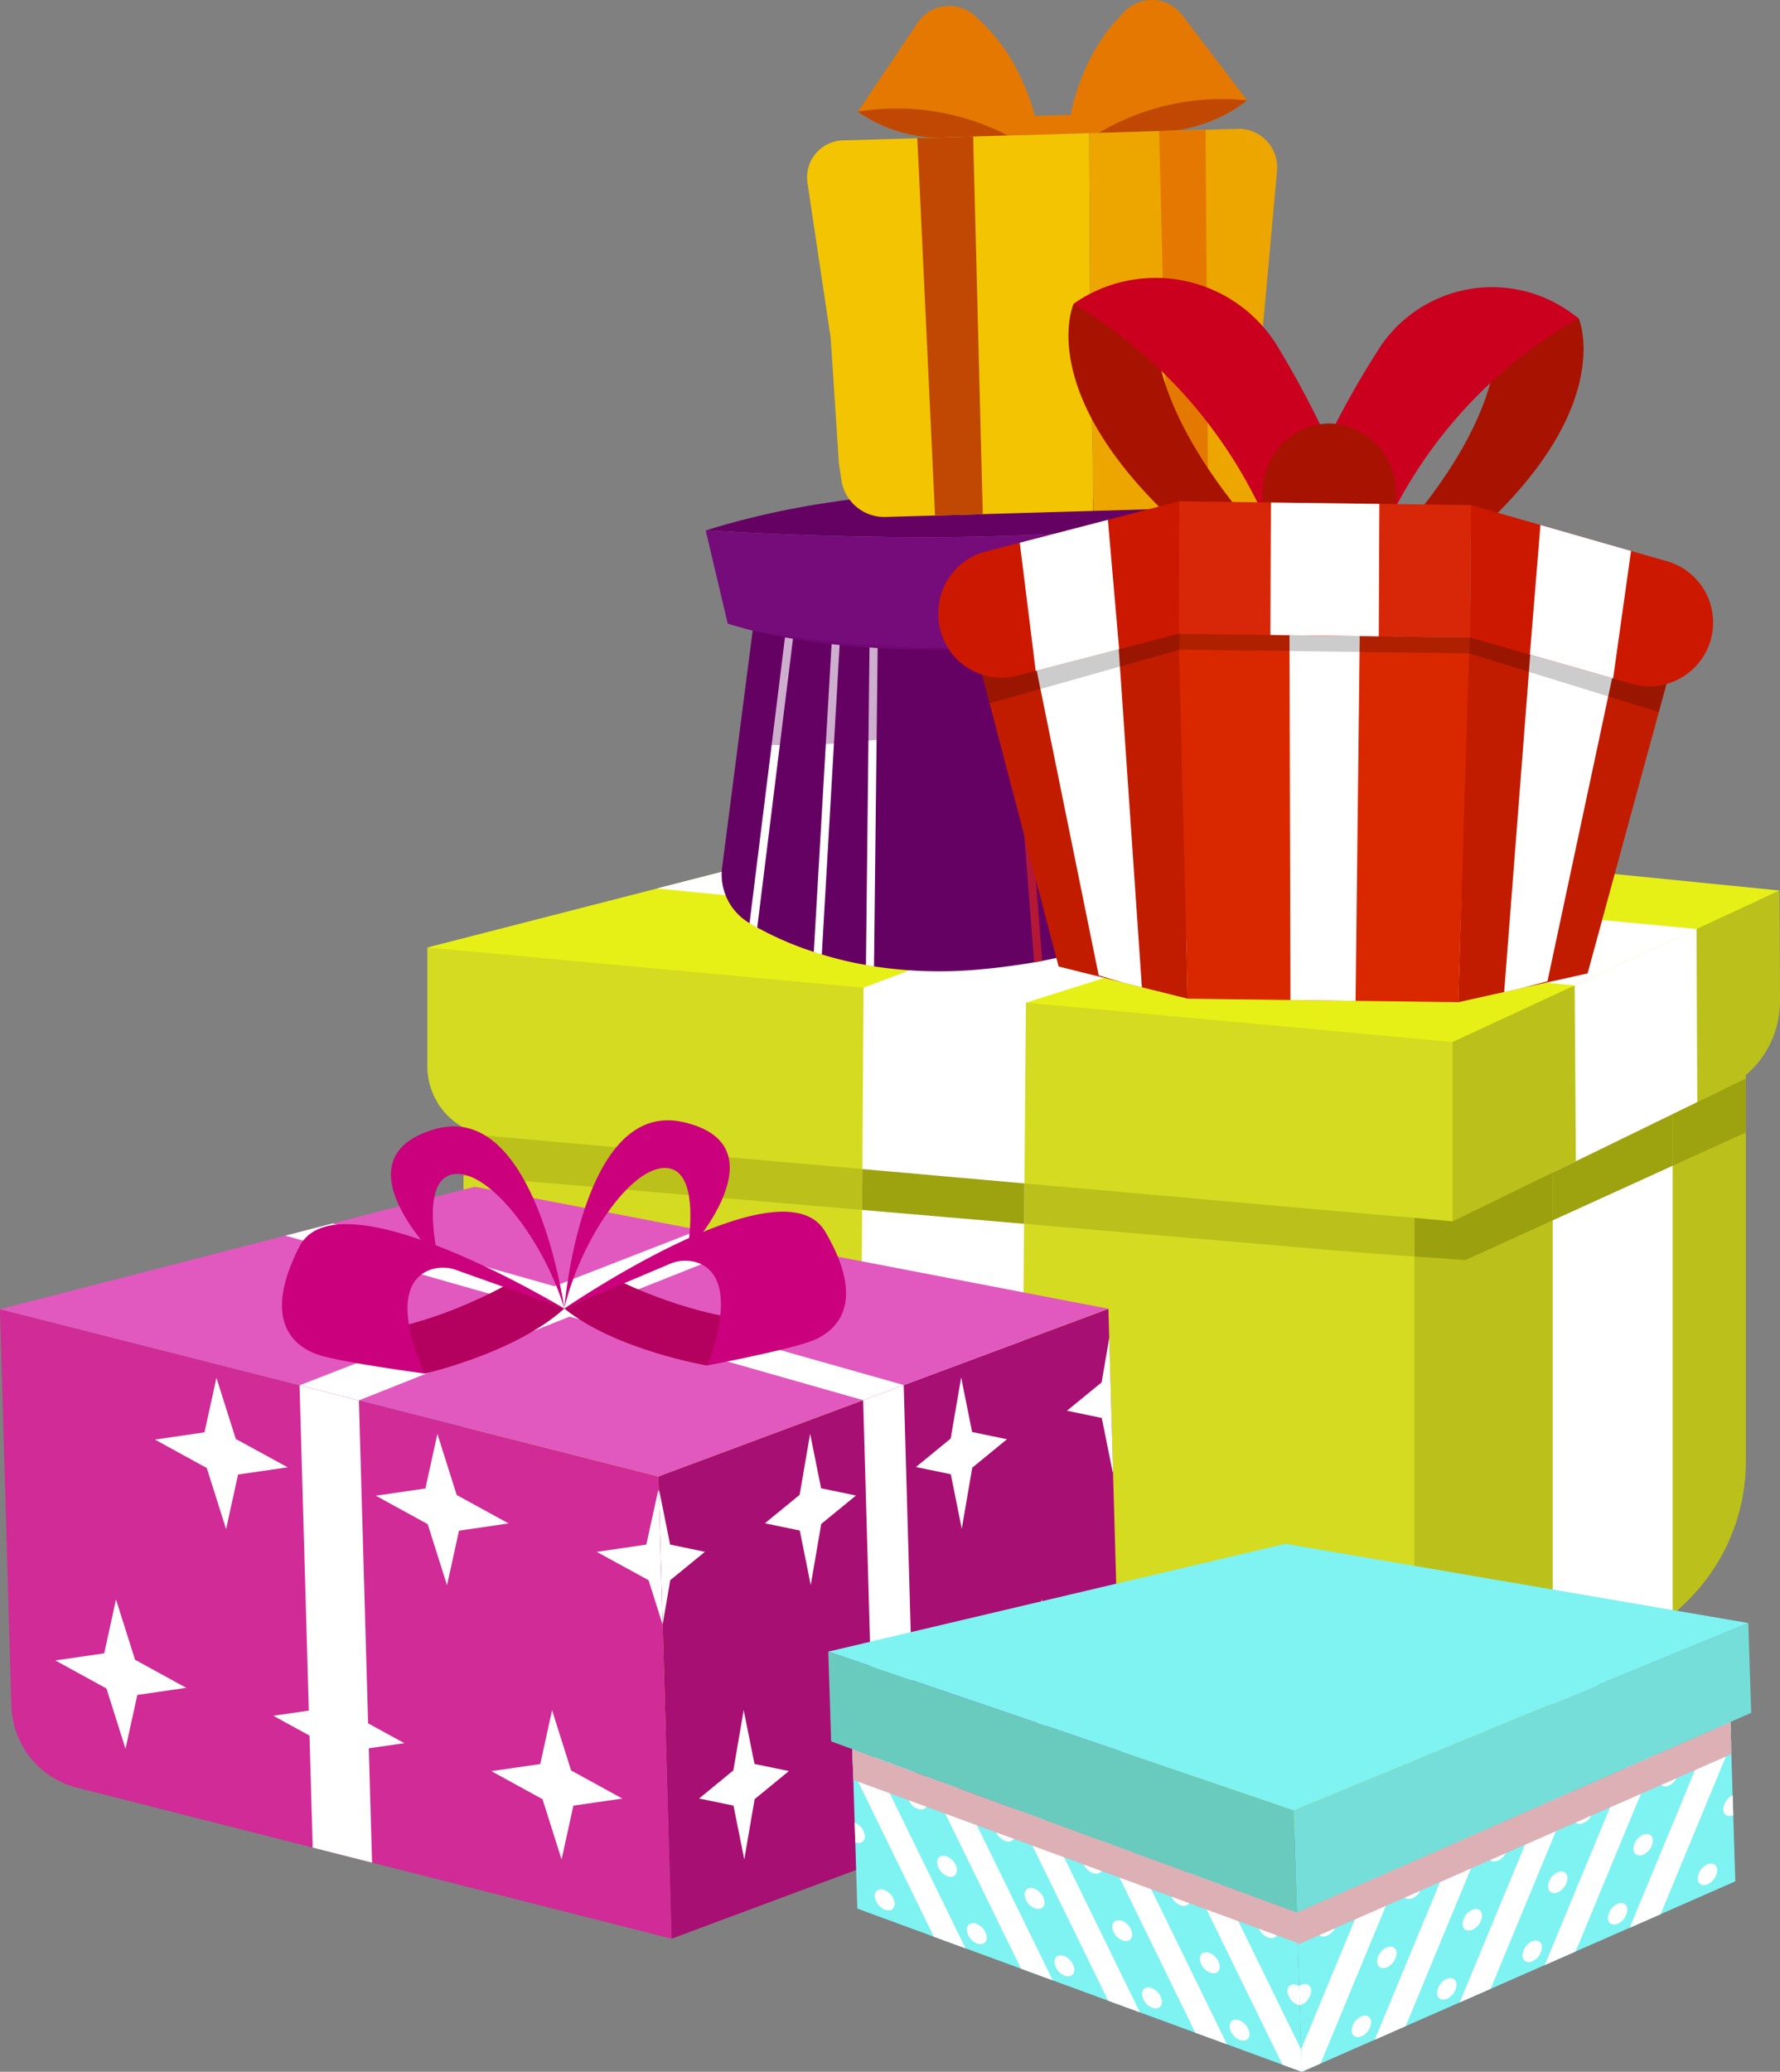 <svg id="Group_48699" data-name="Group 48699" xmlns="http://www.w3.org/2000/svg" xmlns:xlink="http://www.w3.org/1999/xlink" width="125.631" height="146.169" viewBox="0 0 125.631 146.169">
  <rect x="0" y="0" width="125.631" height="146.169" fill="#808080" stroke="none"/>
  <defs>
    <clipPath id="clip-path">
      <rect id="Rectangle_15875" data-name="Rectangle 15875" width="125.631" height="146.169" fill="none"/>
    </clipPath>
    <clipPath id="clip-path-3">
      <rect id="Rectangle_15868" data-name="Rectangle 15868" width="30.668" height="15.699" fill="none"/>
    </clipPath>
    <clipPath id="clip-path-4">
      <rect id="Rectangle_15869" data-name="Rectangle 15869" width="31.439" height="13.67" fill="none"/>
    </clipPath>
    <clipPath id="clip-path-5">
      <rect id="Rectangle_15870" data-name="Rectangle 15870" width="28.36" height="8.161" fill="none"/>
    </clipPath>
    <clipPath id="clip-path-6">
      <rect id="Rectangle_15871" data-name="Rectangle 15871" width="20.59" height="1.386" fill="none"/>
    </clipPath>
    <clipPath id="clip-path-7">
      <rect id="Rectangle_15872" data-name="Rectangle 15872" width="14.778" height="7.465" fill="none"/>
    </clipPath>
    <clipPath id="clip-path-8">
      <rect id="Rectangle_15873" data-name="Rectangle 15873" width="14.788" height="7.813" fill="none"/>
    </clipPath>
  </defs>
  <g id="Group_48698" data-name="Group 48698" clip-path="url(#clip-path)">
    <g id="Group_48697" data-name="Group 48697">
      <g id="Group_48696" data-name="Group 48696" clip-path="url(#clip-path)">
        <path id="Path_116912" data-name="Path 116912" d="M236.566,166.328,230.23,192l6.336,31.731,19.013-17.806a13.852,13.852,0,0,0,4.384-10.111V165.149h1.062l-.138-9.032Z" transform="translate(-136.743 -92.724)" fill="#bbc11a" fill-rule="evenodd"/>
        <path id="Path_116913" data-name="Path 116913" d="M147.674,185.35,80.566,180.5v46.772l67.108,10.939Z" transform="translate(-47.852 -107.209)" fill="#d5db20" fill-rule="evenodd"/>
        <path id="Path_116914" data-name="Path 116914" d="M78.8,175.67l67.836,6.015V169.031l-39.081-8.22L74.283,162.36v8.377A4.953,4.953,0,0,0,78.8,175.67" transform="translate(-44.12 -95.512)" fill="#d5db20" fill-rule="evenodd"/>
        <path id="Path_116915" data-name="Path 116915" d="M94.568,176l10.631.943,17.781-15.421-3.378-.711-7.949.37Zm26.822,2.379,15.952-13.836,9.432,1.983L132.021,179.32Zm26.822,2.378,10.471.928V171.674Z" transform="translate(-56.168 -95.512)" fill="#d5db20" fill-rule="evenodd"/>
        <path id="Path_116916" data-name="Path 116916" d="M252.463,178.072l19.262-9.38a6.854,6.854,0,0,0,3.853-6.191l-.031-7.772-23.084,10.689Z" transform="translate(-149.948 -91.9)" fill="#bbc11a" fill-rule="evenodd"/>
        <path id="Path_116917" data-name="Path 116917" d="M169.718,146.323l-57.391-5.747-38.045,9.765,72.351,6.671Z" transform="translate(-44.119 -83.494)" fill="#e6f016" fill-rule="evenodd"/>
        <path id="Path_116918" data-name="Path 116918" d="M273.7,165.389l.086,12.407,8.568-4.171L282.3,161.4l-6.518,3Z" transform="translate(-162.561 -95.865)" fill="#fff" fill-rule="evenodd"/>
        <path id="Path_116919" data-name="Path 116919" d="M269.884,197.7v39.134l8.468-7.927V193.577l-6.833,3.327Z" transform="translate(-160.295 -114.974)" fill="#fff" fill-rule="evenodd"/>
        <path id="Path_116920" data-name="Path 116920" d="M290.736,189.9v3.642l5.164-2.35v-3.807l-3.428,1.671Z" transform="translate(-172.681 -111.295)" fill="#9da20f" fill-rule="evenodd"/>
        <path id="Path_116921" data-name="Path 116921" d="M278.351,197.22v-3.642l-6.832,3.327-1.635.795v3.374Z" transform="translate(-160.295 -114.974)" fill="#9da20f" fill-rule="evenodd"/>
        <path id="Path_116922" data-name="Path 116922" d="M255.6,207.1V203.73l-7.074,3.446-2.693-.251v2.729l3.618.247Z" transform="translate(-146.01 -121.004)" fill="#9ba00e" fill-rule="evenodd"/>
        <path id="Path_116923" data-name="Path 116923" d="M144.026,205.379,80.567,199.95v-2.973l64.13,5.685,2.977.253v2.729Z" transform="translate(-47.852 -116.993)" fill="#bbc11a" fill-rule="evenodd"/>
        <path id="Path_116924" data-name="Path 116924" d="M161.045,172.291l-4.771-1.318-6.692.26-.353,54.927,11.344,1.85Z" transform="translate(-88.634 -101.548)" fill="#fff" fill-rule="evenodd"/>
        <path id="Path_116925" data-name="Path 116925" d="M127.88,145.431l19.074,2.146,7.977-2.343,13.489,1.353-8.286,2.622,26.836,2.537.578.056-6.521,3-2.078.981-1.306-.122-25.669-2.373L140.222,157l-11.463-1.058,11.773-4.419-26.362-2.578Z" transform="translate(-67.811 -86.261)" fill="#fff" fill-rule="evenodd"/>
        <path id="Path_116926" data-name="Path 116926" d="M161.284,206.986l-11.432-.979.018-2.885,11.437,1.014Z" transform="translate(-89.003 -120.643)" fill="#9da20f" fill-rule="evenodd"/>
        <path id="Path_116927" data-name="Path 116927" d="M217.9,87.594c2.956,12.921-4.255,23.716-15.615,29.5l-.357-4.856c5.271-2.723,15.846-12.058,8.337-17.642l3.17-5.674Z" transform="translate(-119.936 -52.026)" fill="#be190b" fill-rule="evenodd"/>
        <path id="Path_116928" data-name="Path 116928" d="M197.254,113.759s.973-27.124,5.842-29.438a12.981,12.981,0,0,1,12.029.627c-5.476,2.229-15.321,21.943-15.615,29.495Z" transform="translate(-117.157 -49.38)" fill="#d31a0b" fill-rule="evenodd"/>
        <path id="Path_116929" data-name="Path 116929" d="M231.641,90.161a25.043,25.043,0,0,0-.4-2.567c-1.943.79-4.436,3.781-6.855,7.65a6.079,6.079,0,0,1,1.349,1.827,52.054,52.054,0,0,1,5.909-6.909" transform="translate(-133.271 -52.026)" fill="#950c00" fill-rule="evenodd"/>
        <path id="Path_116930" data-name="Path 116930" d="M205.637,146.89a39.326,39.326,0,0,1,1.306-6.109,29.942,29.942,0,0,1-2.918,2.131,23.651,23.651,0,0,0-1.215,5.767,25.521,25.521,0,0,0,2.827-1.789" transform="translate(-120.457 -83.616)" fill="#950c00" fill-rule="evenodd"/>
        <path id="Path_116931" data-name="Path 116931" d="M229.418,130.25c-6.715,11.428-19.368,14.332-31.6,10.741l3.072-3.777c5.7,1.636,19.8,2.1,18.17-7.11l6.2-1.954Z" transform="translate(-117.494 -76.114)" fill="#be190b" fill-rule="evenodd"/>
        <path id="Path_116932" data-name="Path 116932" d="M194.932,129.127s19.32-19.062,24.452-17.406a12.983,12.983,0,0,1,8.318,8.71c-5.513-2.135-26.2,5.449-31.6,10.741Z" transform="translate(-115.778 -66.296)" fill="#d31a0b" fill-rule="evenodd"/>
        <path id="Path_116933" data-name="Path 116933" d="M258.8,134.925a24.912,24.912,0,0,0,1.468-2.144c-1.954-.758-5.82-.293-10.235.861a6.067,6.067,0,0,1-.273,2.256,52,52,0,0,1,9.039-.973" transform="translate(-148.342 -78.644)" fill="#950c00" fill-rule="evenodd"/>
        <path id="Path_116934" data-name="Path 116934" d="M201.1,155.5a39.393,39.393,0,0,1,5.143-3.547,29.758,29.758,0,0,1-3.586-.453,23.589,23.589,0,0,0-4.841,3.361,25.575,25.575,0,0,0,3.284.639" transform="translate(-117.494 -89.98)" fill="#950c00" fill-rule="evenodd"/>
        <path id="Path_116935" data-name="Path 116935" d="M185.778,146.89a39.5,39.5,0,0,0-1.306-6.109,29.9,29.9,0,0,0,2.918,2.131,23.584,23.584,0,0,1,1.216,5.768,25.612,25.612,0,0,1-2.827-1.79" transform="translate(-109.566 -83.616)" fill="#950c00" fill-rule="evenodd"/>
        <path id="Path_116936" data-name="Path 116936" d="M184.033,155.5a39.545,39.545,0,0,0-5.142-3.548,29.866,29.866,0,0,0,3.585-.452,23.537,23.537,0,0,1,4.841,3.361,25.575,25.575,0,0,1-3.284.639" transform="translate(-106.251 -89.98)" fill="#950c00" fill-rule="evenodd"/>
        <path id="Path_116937" data-name="Path 116937" d="M146.2,227.4l.929,32.613L115.369,271.84l-.929-32.613Z" transform="translate(-67.971 -135.06)" fill="#a80f72"/>
        <path id="Path_116938" data-name="Path 116938" d="M117.769,263.249l-2.447,2-.539,3.14-.267-9.38.021-.124.775,3.851Z" transform="translate(-68.016 -153.765)" fill="#fff"/>
        <path id="Path_116939" data-name="Path 116939" d="M136.919,252.958l2.461.509-2.451,2.008-.741,4.312-.774-3.85-2.461-.509,2.451-2.008.741-4.312Z" transform="translate(-78.967 -147.956)" fill="#fff"/>
        <path id="Path_116940" data-name="Path 116940" d="M163.167,243.18l2.461.509-2.451,2.008-.741,4.312-.774-3.85-2.46-.509,2.451-2.008.741-4.312Z" transform="translate(-94.556 -142.148)" fill="#fff"/>
        <path id="Path_116941" data-name="Path 116941" d="M188.439,232.447l.267,9.38-.021.124-.775-3.851-2.457-.51,2.447-2Z" transform="translate(-110.148 -138.06)" fill="#fff"/>
        <path id="Path_116942" data-name="Path 116942" d="M125.418,300.929l2.429.5-2.419,1.982-.731,4.256-.763-3.8-2.429-.5,2.419-1.982.731-4.256Z" transform="translate(-72.166 -176.478)" fill="#fff"/>
        <path id="Path_116943" data-name="Path 116943" d="M151.322,291.279l2.428.5-2.418,1.982-.731,4.256-.763-3.8-2.429-.5,2.419-1.982.731-4.256Z" transform="translate(-87.552 -170.746)" fill="#f8dc64"/>
        <path id="Path_116944" data-name="Path 116944" d="M177.226,281.63l2.429.5-2.419,1.982-.731,4.256-.763-3.8-2.428-.5,2.418-1.982.731-4.256Z" transform="translate(-102.938 -165.015)" fill="#f8dc64"/>
        <path id="Path_116945" data-name="Path 116945" d="M153.818,273.266l-2.864,1.067-.929-32.615,2.864-1.067Z" transform="translate(-89.106 -142.933)" fill="#fff"/>
        <path id="Path_116946" data-name="Path 116946" d="M0,227.475l.8,27.973a6.146,6.146,0,0,0,4.631,5.783L47.4,271.888l-.929-32.613Z" transform="translate(0 -135.107)" fill="#d02b96"/>
        <path id="Path_116947" data-name="Path 116947" d="M103.725,263.252l3.657,2,.992,3.139-.267-9.38-.039-.124-.847,3.851Z" transform="translate(-61.607 -153.765)" fill="#fff"/>
        <path id="Path_116948" data-name="Path 116948" d="M68.821,252.985l-3.5.511,3.661,2.006,1.364,4.312.845-3.851,3.5-.511-3.661-2.006-1.364-4.312Z" transform="translate(-38.796 -147.971)" fill="#fff"/>
        <path id="Path_116949" data-name="Path 116949" d="M30.421,243.234l-3.5.511,3.661,2.006,1.364,4.312.845-3.851,3.5-.511L32.63,243.7l-1.365-4.312Z" transform="translate(-15.989 -142.18)" fill="#fff"/>
        <path id="Path_116950" data-name="Path 116950" d="M88.851,300.943l-3.455.5,3.614,1.98,1.346,4.255.833-3.8,3.455-.5-3.614-1.98-1.346-4.255Z" transform="translate(-50.72 -176.486)" fill="#fff"/>
        <path id="Path_116951" data-name="Path 116951" d="M50.954,291.32l-3.455.5,3.614,1.979,1.346,4.255.833-3.8,3.455-.5-3.614-1.979-1.346-4.255Z" transform="translate(-28.211 -170.77)" fill="#fff"/>
        <path id="Path_116952" data-name="Path 116952" d="M13.057,281.7l-3.455.5,3.614,1.98,1.346,4.255.833-3.8,3.455-.5-3.614-1.98L13.89,277.9Z" transform="translate(-5.703 -165.054)" fill="#fff"/>
        <path id="Path_116953" data-name="Path 116953" d="M52.99,273.31l4.191,1.064-.929-32.615-4.19-1.064Z" transform="translate(-30.921 -142.959)" fill="#fff"/>
        <path id="Path_116954" data-name="Path 116954" d="M78.232,214.807,63.784,220.19l-2.867,1.068L46.47,226.639l-21.136-5.368-4.19-1.062L0,214.841l20.146-5.193,3.318-.858L33.5,206.2l15.843,3.047,4.2.812Z" transform="translate(0 -122.472)" fill="#e159be"/>
        <path id="Path_116955" data-name="Path 116955" d="M93.252,223.976l-2.867,1.068L49.614,213.435l3.319-.858Z" transform="translate(-29.468 -126.259)" fill="#fff"/>
        <path id="Path_116956" data-name="Path 116956" d="M84.473,214.517,56.259,225.728l-4.19-1.062,28.2-10.961Z" transform="translate(-30.926 -126.929)" fill="#fff"/>
        <path id="Path_116957" data-name="Path 116957" d="M98.085,207.93s1.182-14.807,8.4-13.155.262,9.194.262,9.194,1.1-5.772-1.436-5.952-6.1,5.154-7.231,9.914" transform="translate(-58.257 -115.609)" fill="#cb007c"/>
        <path id="Path_116958" data-name="Path 116958" d="M112.375,225.385l-4.218,3.159s-6.444-1.083-10.073-4.018L102,222.588s5.392,2.715,10.379,2.8" transform="translate(-58.256 -132.204)" fill="#b4005e"/>
        <path id="Path_116959" data-name="Path 116959" d="M98.085,217.364s15.4-10.569,18.418-5.421.708,7.071-.962,7.709-7.382,1.73-7.382,1.73,2.516-5.875-.518-7.2a2.752,2.752,0,0,0-2.158.052Z" transform="translate(-58.257 -125.042)" fill="#cb007c"/>
        <path id="Path_116960" data-name="Path 116960" d="M63.067,226.528l4.391,2.914s6.372-1.448,9.828-4.585l-4.016-1.712s-5.229,3.018-10.2,3.384" transform="translate(-37.458 -132.535)" fill="#b4005e"/>
        <path id="Path_116961" data-name="Path 116961" d="M80.187,208.56s-2.023-14.716-9.14-12.656.262,9.194.262,9.194-1.429-5.7,1.095-6.025,6.384,4.8,7.783,9.486" transform="translate(-40.358 -116.239)" fill="#cb007c"/>
        <path id="Path_116962" data-name="Path 116962" d="M68.946,218.649s-15.978-9.675-18.7-4.363-.3,7.1,1.4,7.642,7.469,1.307,7.469,1.307-2.846-5.722.108-7.214a2.752,2.752,0,0,1,2.157-.071Z" transform="translate(-29.118 -126.327)" fill="#cb007c"/>
        <path id="Path_116963" data-name="Path 116963" d="M256.011,299.194l.349,11.243-30.6,13.436-.349-11.243Z" transform="translate(-133.883 -177.704)" fill="#7ff2f2"/>
        <path id="Path_116964" data-name="Path 116964" d="M290.371,299.194l.048,1.561-4.969,12-2.184.959,5.77-13.931Z" transform="translate(-168.244 -177.704)" fill="#fff"/>
        <path id="Path_116965" data-name="Path 116965" d="M276.449,304.765l-5.77,13.93-2.18.958,5.77-13.93Z" transform="translate(-159.473 -181.013)" fill="#fff"/>
        <path id="Path_116966" data-name="Path 116966" d="M261.674,311.25l-5.77,13.93-2.184.959,5.77-13.93Z" transform="translate(-150.695 -184.865)" fill="#fff"/>
        <path id="Path_116967" data-name="Path 116967" d="M246.906,317.736l-5.77,13.93-2.184.959,5.77-13.93Z" transform="translate(-141.924 -188.717)" fill="#fff"/>
        <path id="Path_116968" data-name="Path 116968" d="M233.3,324.226l-5.77,13.93-1.331.584-.049-1.568,4.966-11.987Z" transform="translate(-134.323 -192.571)" fill="#fff"/>
        <path id="Path_116969" data-name="Path 116969" d="M289.72,307.1a1.156,1.156,0,0,1-.664,1c-.378.167-.7-.01-.707-.393a1.155,1.155,0,0,1,.664-1c.379-.167.7.01.708.393" transform="translate(-171.262 -182.131)" fill="#fff"/>
        <path id="Path_116970" data-name="Path 116970" d="M285.288,319.1a1.155,1.155,0,0,1-.664,1c-.379.166-.7-.01-.707-.393a1.155,1.155,0,0,1,.664-1c.379-.166.7.01.707.393" transform="translate(-168.63 -189.259)" fill="#fff"/>
        <path id="Path_116971" data-name="Path 116971" d="M280.855,331.105a1.155,1.155,0,0,1-.664,1c-.379.166-.7-.01-.707-.393a1.155,1.155,0,0,1,.664-1c.379-.166.7.01.707.393" transform="translate(-165.997 -196.387)" fill="#fff"/>
        <path id="Path_116972" data-name="Path 116972" d="M300.19,311.946l.043,1.39c-.378.166-.694-.009-.706-.393a1.157,1.157,0,0,1,.663-1" transform="translate(-177.901 -185.278)" fill="#fff"/>
        <path id="Path_116973" data-name="Path 116973" d="M296.463,324.251a1.155,1.155,0,0,1-.664,1c-.379.167-.7-.01-.707-.393a1.155,1.155,0,0,1,.664-1c.379-.167.7.01.707.393" transform="translate(-175.267 -192.316)" fill="#fff"/>
        <path id="Path_116974" data-name="Path 116974" d="M274.872,313.624a1.156,1.156,0,0,1-.664,1c-.379.166-.7-.01-.707-.393a1.155,1.155,0,0,1,.664-1c.379-.166.7.01.707.393" transform="translate(-162.443 -186.004)" fill="#fff"/>
        <path id="Path_116975" data-name="Path 116975" d="M270.439,325.625a1.155,1.155,0,0,1-.664,1c-.379.166-.7-.01-.707-.393a1.155,1.155,0,0,1,.664-1c.379-.166.7.01.707.393" transform="translate(-159.81 -193.132)" fill="#fff"/>
        <path id="Path_116976" data-name="Path 116976" d="M266.006,337.626a1.155,1.155,0,0,1-.664,1c-.379.167-.7-.01-.707-.393a1.154,1.154,0,0,1,.664-1c.378-.167.7.01.707.393" transform="translate(-157.177 -200.26)" fill="#fff"/>
        <path id="Path_116977" data-name="Path 116977" d="M260.023,320.145a1.155,1.155,0,0,1-.664,1c-.379.166-.7-.01-.707-.393a1.156,1.156,0,0,1,.664-1c.379-.166.7.01.707.393" transform="translate(-153.624 -189.877)" fill="#fff"/>
        <path id="Path_116978" data-name="Path 116978" d="M255.59,332.146a1.155,1.155,0,0,1-.664,1c-.379.166-.7-.01-.707-.393a1.154,1.154,0,0,1,.664-1c.378-.166.7.01.707.393" transform="translate(-150.991 -197.005)" fill="#fff"/>
        <path id="Path_116979" data-name="Path 116979" d="M251.157,344.147a1.155,1.155,0,0,1-.664,1c-.379.166-.7-.01-.707-.393a1.154,1.154,0,0,1,.664-1c.378-.167.7.01.707.393" transform="translate(-148.358 -204.133)" fill="#fff"/>
        <path id="Path_116980" data-name="Path 116980" d="M245.174,326.666a1.155,1.155,0,0,1-.664,1c-.379.166-.7-.01-.707-.393a1.155,1.155,0,0,1,.664-1c.379-.166.7.01.707.393" transform="translate(-144.804 -193.75)" fill="#fff"/>
        <path id="Path_116981" data-name="Path 116981" d="M240.741,338.667a1.155,1.155,0,0,1-.664,1c-.379.166-.7-.01-.707-.393a1.155,1.155,0,0,1,.664-1c.379-.166.7.01.707.393" transform="translate(-142.171 -200.878)" fill="#fff"/>
        <path id="Path_116982" data-name="Path 116982" d="M236.308,350.667a1.155,1.155,0,0,1-.663,1c-.379.166-.7-.01-.707-.393a1.154,1.154,0,0,1,.663-1c.379-.166.7.01.707.393" transform="translate(-139.539 -208.005)" fill="#fff"/>
        <path id="Path_116983" data-name="Path 116983" d="M230.325,333.186a1.155,1.155,0,0,1-.664,1c-.379.167-.7-.01-.707-.393a1.155,1.155,0,0,1,.664-1c.379-.167.7.01.707.393" transform="translate(-135.985 -197.623)" fill="#fff"/>
        <path id="Path_116984" data-name="Path 116984" d="M226.659,345.187a1.153,1.153,0,0,1-.663.994.659.659,0,0,1-.142.047l-.042-1.359a.788.788,0,0,1,.141-.078c.378-.166.694.013.706.4" transform="translate(-134.119 -204.749)" fill="#fff"/>
        <g id="Group_48680" data-name="Group 48680" transform="translate(91.532 121.492)" style="mix-blend-mode: multiply;isolation: isolate">
          <g id="Group_48679" data-name="Group 48679">
            <g id="Group_48678" data-name="Group 48678" clip-path="url(#clip-path-3)">
              <path id="Path_116985" data-name="Path 116985" d="M256.014,299.2l.07,2.263-30.6,13.436-.07-2.263Z" transform="translate(-225.417 -299.198)" fill="#dcb0b5"/>
            </g>
          </g>
        </g>
        <path id="Path_116986" data-name="Path 116986" d="M256.951,282l.2,6.337-13.862,6.086v0L239.94,295.9l-14.853,6.522-.224-7.206,14.865-6.122,3.348-1.378Z" transform="translate(-133.556 -167.492)" fill="#75ded8"/>
        <path id="Path_116987" data-name="Path 116987" d="M148.159,303.933l.349,11.243,31.37,11.512-.349-11.243Z" transform="translate(-87.998 -180.519)" fill="#7ff2f2"/>
        <path id="Path_116988" data-name="Path 116988" d="M148.159,303.933l.048,1.561,5.7,11.665,2.239.821-6.624-13.545Z" transform="translate(-87.998 -180.519)" fill="#fff"/>
        <path id="Path_116989" data-name="Path 116989" d="M161.167,308.706l6.623,13.545,2.235.82L163.4,309.526Z" transform="translate(-95.724 -183.354)" fill="#fff"/>
        <path id="Path_116990" data-name="Path 116990" d="M176.309,314.263l6.623,13.545,2.239.822-6.623-13.546Z" transform="translate(-104.717 -186.654)" fill="#fff"/>
        <path id="Path_116991" data-name="Path 116991" d="M191.451,319.819l6.623,13.545,2.239.822-6.623-13.545Z" transform="translate(-113.711 -189.954)" fill="#fff"/>
        <path id="Path_116992" data-name="Path 116992" d="M206.6,325.379l6.623,13.545,1.365.5-.049-1.569-5.7-11.656Z" transform="translate(-122.71 -193.257)" fill="#fff"/>
        <path id="Path_116993" data-name="Path 116993" d="M157.711,311.226a1.154,1.154,0,0,0,.724.952c.389.143.694-.053.682-.436a1.156,1.156,0,0,0-.725-.953c-.388-.142-.693.053-.681.437" transform="translate(-93.671 -184.563)" fill="#fff"/>
        <path id="Path_116994" data-name="Path 116994" d="M162.879,322.928a1.154,1.154,0,0,0,.724.952c.389.142.694-.053.682-.436a1.156,1.156,0,0,0-.725-.953c-.388-.143-.693.053-.681.436" transform="translate(-96.74 -191.514)" fill="#fff"/>
        <path id="Path_116995" data-name="Path 116995" d="M168.048,334.631a1.154,1.154,0,0,0,.724.952c.389.143.694-.053.682-.436a1.156,1.156,0,0,0-.725-.953c-.388-.142-.693.053-.681.436" transform="translate(-99.81 -198.464)" fill="#fff"/>
        <path id="Path_116996" data-name="Path 116996" d="M148.555,316.685l.043,1.39c.388.143.692-.052.681-.436a1.157,1.157,0,0,0-.724-.955" transform="translate(-88.233 -188.093)" fill="#fff"/>
        <path id="Path_116997" data-name="Path 116997" d="M152.045,328.759a1.154,1.154,0,0,0,.724.952c.389.143.694-.053.682-.436a1.154,1.154,0,0,0-.725-.952c-.388-.143-.693.053-.681.436" transform="translate(-90.305 -194.977)" fill="#fff"/>
        <path id="Path_116998" data-name="Path 116998" d="M172.935,316.813a1.155,1.155,0,0,0,.724.952c.389.143.694-.053.682-.436a1.154,1.154,0,0,0-.725-.952c-.388-.143-.693.053-.681.436" transform="translate(-102.713 -187.882)" fill="#fff"/>
        <path id="Path_116999" data-name="Path 116999" d="M178.1,328.516a1.154,1.154,0,0,0,.724.952c.388.143.694-.053.682-.436a1.156,1.156,0,0,0-.725-.953c-.388-.142-.693.053-.681.436" transform="translate(-105.783 -194.832)" fill="#fff"/>
        <path id="Path_117000" data-name="Path 117000" d="M183.273,340.218a1.154,1.154,0,0,0,.724.952c.389.143.694-.053.682-.436a1.156,1.156,0,0,0-.725-.953c-.388-.142-.693.053-.681.437" transform="translate(-108.853 -201.783)" fill="#fff"/>
        <path id="Path_117001" data-name="Path 117001" d="M188.16,322.4a1.154,1.154,0,0,0,.724.952c.389.143.694-.053.682-.436a1.156,1.156,0,0,0-.725-.953c-.388-.142-.693.053-.681.437" transform="translate(-111.756 -191.2)" fill="#fff"/>
        <path id="Path_117002" data-name="Path 117002" d="M193.329,334.1a1.154,1.154,0,0,0,.724.952c.389.143.694-.053.682-.436a1.156,1.156,0,0,0-.725-.953c-.388-.142-.693.053-.681.437" transform="translate(-114.826 -198.15)" fill="#fff"/>
        <path id="Path_117003" data-name="Path 117003" d="M198.5,345.8a1.154,1.154,0,0,0,.724.952c.388.143.694-.053.682-.436a1.155,1.155,0,0,0-.725-.952c-.388-.143-.693.053-.681.436" transform="translate(-117.896 -205.101)" fill="#fff"/>
        <path id="Path_117004" data-name="Path 117004" d="M203.385,327.986a1.154,1.154,0,0,0,.724.952c.389.143.694-.053.682-.436a1.156,1.156,0,0,0-.725-.953c-.388-.143-.693.053-.681.436" transform="translate(-120.798 -194.518)" fill="#fff"/>
        <path id="Path_117005" data-name="Path 117005" d="M208.553,339.689a1.154,1.154,0,0,0,.724.952c.389.143.694-.053.682-.436a1.156,1.156,0,0,0-.725-.953c-.388-.142-.693.053-.681.437" transform="translate(-123.869 -201.469)" fill="#fff"/>
        <path id="Path_117006" data-name="Path 117006" d="M213.723,351.392a1.154,1.154,0,0,0,.724.952c.388.143.694-.053.682-.436a1.156,1.156,0,0,0-.725-.953c-.388-.142-.693.053-.681.437" transform="translate(-126.939 -208.419)" fill="#fff"/>
        <path id="Path_117007" data-name="Path 117007" d="M218.61,333.573a1.154,1.154,0,0,0,.724.952c.388.143.694-.053.682-.436a1.156,1.156,0,0,0-.725-.953c-.388-.143-.693.053-.681.437" transform="translate(-129.841 -197.836)" fill="#fff"/>
        <path id="Path_117008" data-name="Path 117008" d="M223.778,345.276a1.152,1.152,0,0,0,.724.951.64.64,0,0,0,.145.038l-.042-1.359a.822.822,0,0,0-.146-.069c-.389-.143-.692.056-.68.439" transform="translate(-132.911 -204.785)" fill="#fff"/>
        <g id="Group_48683" data-name="Group 48683" transform="translate(60.16 123.416)" style="mix-blend-mode: multiply;isolation: isolate">
          <g id="Group_48682" data-name="Group 48682">
            <g id="Group_48681" data-name="Group 48681" clip-path="url(#clip-path-4)">
              <path id="Path_117009" data-name="Path 117009" d="M179.529,315.448l.067,2.159L148.224,306.1l-.067-2.159Z" transform="translate(-148.157 -303.937)" fill="#dcb0b5"/>
            </g>
          </g>
        </g>
        <path id="Path_117010" data-name="Path 117010" d="M176.822,298.163l.224,7.205-15.228-5.587-3.43-1.259v0L144.174,293.3l-.2-6.337,14.2,4.841,3.427,1.167Z" transform="translate(-85.514 -170.442)" fill="#69cabe"/>
        <path id="Path_117011" data-name="Path 117011" d="M208.909,273.819l-13.873,5.713-3.348,1.378-14.865,6.122-15.216-5.188-3.427-1.167-14.2-4.841,17.867-4.215,4.376-1.031,10.017-2.363,9.222,1.579,5.258.9Z" transform="translate(-85.515 -159.311)" fill="#7ff2f2"/>
        <path id="Path_117012" data-name="Path 117012" d="M159.519,120.784a8.949,8.949,0,0,1-2.4,2.038c-.168.1-.341.211-.527.314a19.465,19.465,0,0,1-1.9.976c-.175.08-.355.155-.547.235a25.986,25.986,0,0,1-2.723.951c-.181.057-.368.109-.56.161q-1.283.35-2.807.651l-.568.1c-1.1.19-2.285.354-3.572.476a30.7,30.7,0,0,1-7.724-.189c-.2-.028-.385-.062-.569-.1a24.893,24.893,0,0,1-3.12-.744c-.2-.051-.381-.113-.566-.176a23.312,23.312,0,0,1-3.992-1.721c-.186-.1-.372-.205-.541-.308l-.044-.026a3.967,3.967,0,0,1-1.894-3.924l2.345-18.138,2.367-.288.586-.07,2.606-.319.575-.07,1.969-.241.575-.07,8.911-1.089.563-.064,1.85-.226.563-.07,1.975-.241.569-.07,1.559-.194.569-.064.865-.108Z" transform="translate(-74.496 -58.316)" fill="#660164"/>
        <path id="Path_117013" data-name="Path 117013" d="M196.678,122.98c-.168.1-.341.211-.527.314l-4.119-24.78.569-.064Z" transform="translate(-114.056 -58.474)" fill="#b51834"/>
        <path id="Path_117014" data-name="Path 117014" d="M191.133,124.646c-.175.08-.355.154-.547.235l-3.8-25.727.569-.07Z" transform="translate(-110.943 -58.85)" fill="#b51834"/>
        <path id="Path_117015" data-name="Path 117015" d="M184.152,126.288c-.181.057-.368.109-.56.161l-3.051-26.528.563-.07Z" transform="translate(-107.231 -59.306)" fill="#b51834"/>
        <path id="Path_117016" data-name="Path 117016" d="M177.257,127.532l-.568.1L174.6,100.643l.563-.064Z" transform="translate(-103.702 -59.738)" fill="#b51834"/>
        <path id="Path_117017" data-name="Path 117017" d="M151.389,103.42l-.3,26.192c-.195-.028-.385-.062-.568-.1l.29-26.025Z" transform="translate(-89.403 -61.425)" fill="#fff"/>
        <path id="Path_117018" data-name="Path 117018" d="M143.455,104.186l-1.442,25.04c-.2-.051-.38-.113-.565-.176l1.433-24.794Z" transform="translate(-84.011 -61.88)" fill="#fff"/>
        <path id="Path_117019" data-name="Path 117019" d="M133.642,105.144,130.823,127.9c-.186-.1-.372-.2-.541-.308l2.774-22.376Z" transform="translate(-77.38 -62.449)" fill="#fff"/>
        <path id="Path_117020" data-name="Path 117020" d="M157.372,87.181l.022-.126s-17.45-4.247-34.635,1.116c5.413.34,24.228,1.3,34.613-.99" transform="translate(-72.912 -50.758)" fill="#660164"/>
        <path id="Path_117021" data-name="Path 117021" d="M122.7,90.69l-.039.012,1.555,6.567s11.754,4.216,31.833-.138l1.264-7.43c-10.385,2.291-29.2,1.33-34.613.99" transform="translate(-72.854 -53.277)" fill="#750c7a"/>
        <g id="Group_48686" data-name="Group 48686" transform="translate(52.094 44.406)" opacity="0.32" style="mix-blend-mode: multiply;isolation: isolate">
          <g id="Group_48685" data-name="Group 48685">
            <g id="Group_48684" data-name="Group 48684" clip-path="url(#clip-path-5)">
              <path id="Path_117022" data-name="Path 117022" d="M129.322,109.442l-1.029,7.962s18.839,1.711,28.36-8.046c0,0-10.726,2.891-27.331.084" transform="translate(-128.293 -109.358)" fill="#660164"/>
            </g>
          </g>
        </g>
        <path id="Path_117023" data-name="Path 117023" d="M195.044,7.081A10.435,10.435,0,0,1,189.8,9.223L180.2,9.5l.511-1.341,1.878-.055a14.675,14.675,0,0,1,.835-2.746A12.892,12.892,0,0,1,186.514.705l.021-.019a2.686,2.686,0,0,1,3.939.391Z" transform="translate(-107.026 0)" fill="#e57800"/>
        <path id="Path_117024" data-name="Path 117024" d="M201.445,17.306a10.435,10.435,0,0,1-5.242,2.142l-5.23.152a17.041,17.041,0,0,1,10.473-2.294" transform="translate(-113.426 -10.225)" fill="#c04802"/>
        <path id="Path_117025" data-name="Path 117025" d="M149.1,8.487a10.432,10.432,0,0,0,5.358,1.834l9.606-.28-.588-1.309-1.878.055a14.677,14.677,0,0,0-.993-2.693,12.887,12.887,0,0,0-3.359-4.467l-.022-.018a2.686,2.686,0,0,0-3.91.62Z" transform="translate(-88.556 -0.607)" fill="#e57800"/>
        <path id="Path_117026" data-name="Path 117026" d="M149.1,19.082a10.432,10.432,0,0,0,5.358,1.834l5.23-.152A17.039,17.039,0,0,0,149.1,19.082" transform="translate(-88.556 -11.202)" fill="#c04802"/>
        <path id="Path_117027" data-name="Path 117027" d="M160.192,23.135l.015,3.042.013,2.693.042,8.164,0,.9.188,7.968.019,3.886-14.646.426a3.057,3.057,0,0,1-3.112-2.6l-.178-1.188-.581-8.853-1.218-8.13-.4-2.681-.019-.125a2.605,2.605,0,0,1,2.5-2.99Z" transform="translate(-83.324 -13.741)" fill="#f3c401"/>
        <path id="Path_117028" data-name="Path 117028" d="M163.384,23.721l.017.713.011.494.65,25.431-3.37.1-1.2-25.57-.013-.237-.042-.814Z" transform="translate(-94.698 -14.089)" fill="#c04802"/>
        <path id="Path_117029" data-name="Path 117029" d="M199.783,22.383a2.718,2.718,0,0,1,2.786,2.961l-.245,2.7-.743,8.187-.066,8.872-.353,3.9-11.573.337-.02-3.887-.193-8.865-.042-8.164-.013-2.692-.015-3.042Z" transform="translate(-112.436 -13.294)" fill="#eda500"/>
        <path id="Path_117030" data-name="Path 117030" d="M204.759,22.546v.506l.18,26.146-2.8.081L201.5,23.456l-.017-.815Z" transform="translate(-119.669 -13.391)" fill="#e57800"/>
        <path id="Path_117031" data-name="Path 117031" d="M184.006,132.118l-9.111-2.271L168.667,106.1l14.714-2.284Z" transform="translate(-100.179 -61.658)" fill="#c21c00"/>
        <path id="Path_117032" data-name="Path 117032" d="M185.345,110.109l-6.1.708,4.76,23.4,1.717.506,1.331.332Z" transform="translate(-106.46 -65.399)" fill="#fff"/>
        <path id="Path_117033" data-name="Path 117033" d="M205.512,135.862l19.093.249.861-25.728-20.59-.268Z" transform="translate(-121.685 -65.402)" fill="#d92800"/>
        <path id="Path_117034" data-name="Path 117034" d="M224.193,136.105l4.6.06.293-25.735-4.958-.065Z" transform="translate(-133.117 -65.551)" fill="#fff"/>
        <g id="Group_48689" data-name="Group 48689" transform="translate(83.192 44.713)" opacity="0.2" style="mix-blend-mode: multiply;isolation: isolate">
          <g id="Group_48688" data-name="Group 48688">
            <g id="Group_48687" data-name="Group 48687" clip-path="url(#clip-path-6)">
              <path id="Path_117035" data-name="Path 117035" d="M225.382,111.5l.085-1.117-20.59-.268.075,1.119Z" transform="translate(-204.877 -110.114)"/>
            </g>
          </g>
        </g>
        <path id="Path_117036" data-name="Path 117036" d="M186.074,52.784s-3.426,7.55,10.8,18.468l2.731-1.767s-8.1-8.267-7.74-15.448Z" transform="translate(-110.302 -31.351)" fill="#a71300"/>
        <path id="Path_117037" data-name="Path 117037" d="M206.754,65.189a65.89,65.89,0,0,0-5.859-12.243A10.084,10.084,0,0,0,186.6,50.109a33.672,33.672,0,0,1,14.111,16.559Z" transform="translate(-110.832 -28.675)" fill="#cb001f"/>
        <g id="Group_48692" data-name="Group 48692" transform="translate(68.489 42.154)" opacity="0.2" style="mix-blend-mode: multiply;isolation: isolate">
          <g id="Group_48691" data-name="Group 48691">
            <g id="Group_48690" data-name="Group 48690" clip-path="url(#clip-path-7)">
              <path id="Path_117038" data-name="Path 117038" d="M168.668,106.1h0l1.359,5.181,13.419-3.786-.064-3.673v-.006Z" transform="translate(-168.668 -103.812)"/>
            </g>
          </g>
        </g>
        <path id="Path_117039" data-name="Path 117039" d="M254.394,55.308s3.36,7.638-10.962,18.184l-2.715-1.838s8.17-8.054,7.874-15.244Z" transform="translate(-142.972 -32.85)" fill="#a71300"/>
        <path id="Path_117040" data-name="Path 117040" d="M224.458,66.644a63.522,63.522,0,0,1,6.324-12.622,9.512,9.512,0,0,1,13.469-2.287l.486.357A32.843,32.843,0,0,0,230.483,68.28Z" transform="translate(-133.315 -29.633)" fill="#cb001f"/>
        <path id="Path_117041" data-name="Path 117041" d="M228.9,78.648a4.813,4.813,0,0,1-4.722,4.951,4.915,4.915,0,0,1-4.679-5.074,4.813,4.813,0,0,1,4.722-4.951,4.915,4.915,0,0,1,4.679,5.074" transform="translate(-130.371 -43.699)" fill="#a71300"/>
        <path id="Path_117042" data-name="Path 117042" d="M168.669,99.4l11.4-2.959.041-9.345-13.672,3.55a4.45,4.45,0,0,0-3.332,4.288v.139a4.45,4.45,0,0,0,5.568,4.327" transform="translate(-96.873 -51.733)" fill="#cd1800"/>
        <path id="Path_117043" data-name="Path 117043" d="M178.374,100.98l5.89-1.529-.794-9.128-6.22,1.615Z" transform="translate(-105.276 -53.647)" fill="#fff"/>
        <path id="Path_117044" data-name="Path 117044" d="M253.464,132.76l9.13-2.033,6.434-23.587-14.692-2.667Z" transform="translate(-150.543 -62.051)" fill="#c21c00"/>
        <path id="Path_117045" data-name="Path 117045" d="M263.374,111.047l-1.926,24.9,1.335-.3,1.721-.461,4.964-23.27Z" transform="translate(-155.285 -65.956)" fill="#fff"/>
        <g id="Group_48695" data-name="Group 48695" transform="translate(103.697 42.422)" opacity="0.2" style="mix-blend-mode: multiply;isolation: isolate">
          <g id="Group_48694" data-name="Group 48694">
            <g id="Group_48693" data-name="Group 48693" clip-path="url(#clip-path-8)">
              <path id="Path_117046" data-name="Path 117046" d="M270.163,107.141h0l-14.692-2.667v.005l-.1,3.671,13.384,4.136Z" transform="translate(-255.375 -104.473)"/>
            </g>
          </g>
        </g>
        <path id="Path_117047" data-name="Path 117047" d="M266.822,100.325l-11.239-3.218.041-9.345L269.3,91.678a4.5,4.5,0,1,1-2.476,8.647" transform="translate(-151.802 -52.126)" fill="#cd1800"/>
        <path id="Path_117048" data-name="Path 117048" d="M266.658,91.217l-.746,9.143,5.876,1.683,1.265-8.994Z" transform="translate(-157.936 -54.178)" fill="#fff"/>
        <path id="Path_117049" data-name="Path 117049" d="M204.918,87.1l20.59.268-.041,9.345-20.59-.268Z" transform="translate(-121.685 -51.733)" fill="#d82708"/>
        <path id="Path_117050" data-name="Path 117050" d="M220.849,87.309l7.652.1-.041,9.345-7.652-.1Z" transform="translate(-131.147 -51.857)" fill="#fff"/>
      </g>
    </g>
  </g>
</svg>
